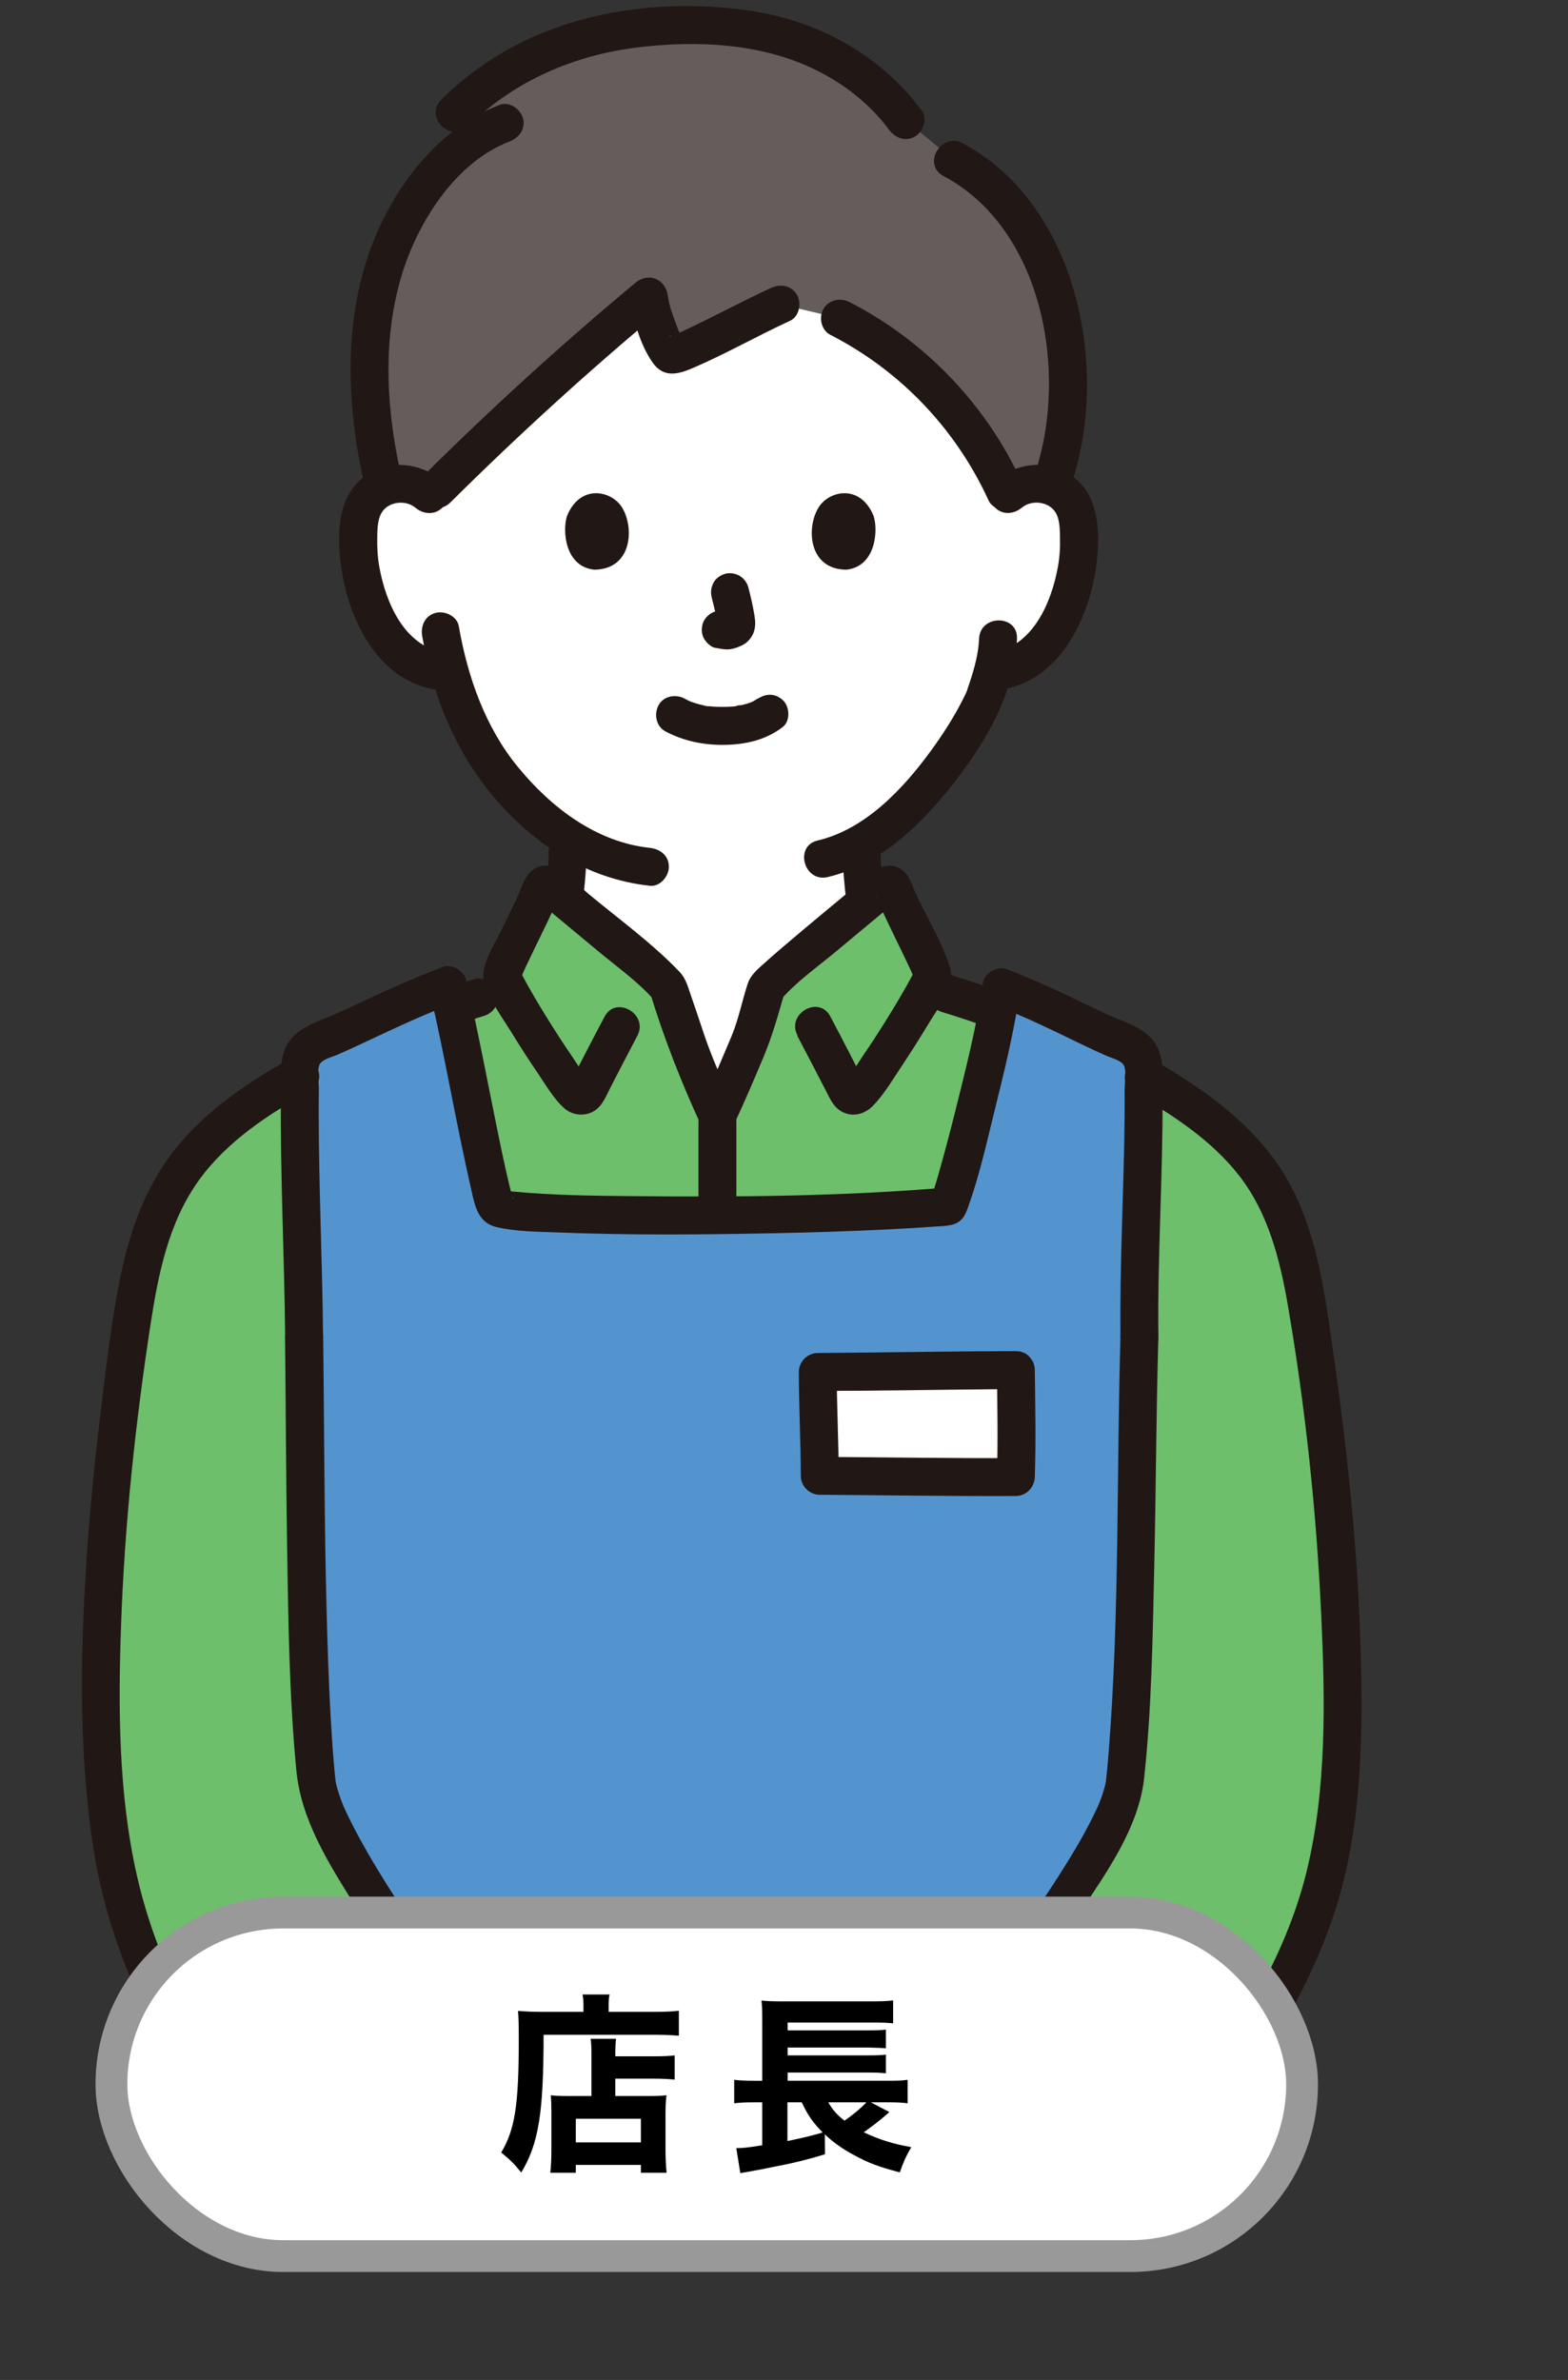 <?xml version="1.0" encoding="UTF-8"?><svg id="_レイヤー_2" xmlns="http://www.w3.org/2000/svg" xmlns:xlink="http://www.w3.org/1999/xlink" viewBox="0 0 246.52 374.11"><rect x="0" y="0" width="246.52" height="374.11" fill="#333333" stroke="none"/><defs><style>.cls-1{fill:none;}.cls-2{fill:#645d5c;}.cls-3{fill:#5394cf;}.cls-4,.cls-5{fill:#fff;}.cls-5{stroke:#999;stroke-miterlimit:10;stroke-width:5px;}.cls-6{clip-path:url(#clippath);}.cls-7{fill:#211715;}.cls-8{fill:#6dbf6b;}</style><clipPath id="clippath"><rect class="cls-1" width="246.52" height="317"/></clipPath></defs><g id="b"><g class="cls-6"><g id="c"><g id="d"><path class="cls-4" d="M158.55,77.69c1.4-1.27,3.49-1.88,5.43-1.59s3.72,1.47,4.61,3.07c.63,1.12.83,2.4.95,3.65.43,4.91-.54,9.92-2.77,14.4-1.09,2.18-2.5,4.27-4.47,5.86-1.51,1.2-3.36,2.1-5.32,2.4,0,0-.33.05-.91.14-.44,1.63-.93,3.01-1.17,3.74-1.47,3.99-9.34,17.29-19.46,23.18,0,4.25.42,8.45,1.15,12.63.65,3.71.45,7.03,5.61,8.9.34.12,3.21,1.26,3.98,1.6,0,0-2.22,25.33-35.57,25.33s-31.24-25.64-31.24-25.64c.63-.27,2.78-1.17,3.12-1.29,5.16-1.87,4.96-5.19,5.61-8.9.78-4.47,1.21-8.95,1.14-13.5-3.48-2.22-6.73-5.17-9.72-8.74-4.64-5.56-7.27-11.74-8.8-17.19-1.08-.16-1.74-.27-1.74-.27-1.97-.3-3.81-1.19-5.32-2.4-1.97-1.59-3.38-3.68-4.47-5.86-2.23-4.48-3.2-9.49-2.77-14.4.12-1.25.32-2.52.95-3.65.89-1.6,2.66-2.77,4.61-3.07s4.03.32,5.43,1.59c0,0-2.52-37.84,43.86-37.84s47.27,37.84,47.27,37.84Z"/><path class="cls-7" d="M86.27,133.62c-.05,2.77-.25,5.55-.64,8.29-.3,2.05-.53,4.18-1.04,6.19-.05.19-.1.37-.15.56-.03.08-.24.7-.08.29.15-.41-.09.18-.13.27-.11.21-.24.4-.36.59.21-.34.16-.17-.06.05-.15.15-.3.3-.45.44-.5.47.37-.15-.28.19-.22.12-.44.26-.66.38-.5.26-1.13.48-1.82.76-.91.38-1.82.76-2.72,1.14-1.48.63-1.81,2.82-1.07,4.08.9,1.53,2.59,1.7,4.08,1.07.37-.16.24-.1-.06.02.22-.09.44-.19.66-.28.43-.18.87-.36,1.3-.54,1.03-.42,2.08-.78,3.04-1.34,2.17-1.28,3.68-3.25,4.39-5.66.61-2.05.82-4.32,1.13-6.43.49-3.34.82-6.7.89-10.08.03-1.61-1.39-2.98-2.98-2.98s-2.95,1.37-2.98,2.98h0Z"/><path class="cls-7" d="M132.46,133.62c.07,3.57.42,7.11.97,10.64.33,2.11.49,4.41,1.22,6.42.91,2.49,2.65,4.42,5.06,5.56.92.43,1.88.77,2.82,1.14.48.19.96.38,1.44.57.23.09.45.18.68.28.73.29-.35-.16.03.01,1.48.64,3.2.44,4.08-1.07.74-1.26.42-3.44-1.07-4.08-1.55-.67-3.12-1.3-4.7-1.9-.38-.14-.75-.33-1.24-.62-.16-.1-.55-.37-.2-.1-.2-.16-.39-.34-.57-.52-.06-.06-.48-.59-.23-.25.23.33-.17-.31-.21-.38-.09-.17-.18-.34-.25-.51.31.68.02-.02-.02-.14-.59-1.91-.77-4.02-1.08-5.99-.46-3-.7-6.02-.76-9.05-.03-1.61-1.35-2.98-2.98-2.98s-3.01,1.36-2.98,2.98h0Z"/><path class="cls-8" d="M20.21,211.25c1.25-8.79,2.62-17.88,7.18-25.31,4.26-6.93,10.93-11.74,17.71-15.77,9.55-5.66,19.7-10.16,30.19-13.36l3.79-1.16c-.07-1.09-.13-2.18-.13-2.18-.07-1.1,4.67-9.83,6.21-13.8.1-.26.24-.56.51-.64.3-.09.59.13.83.33,2.63,2.26,17.05,14.01,18.6,15.9.53,1.79,1.45,4.16,3,9.02,1.25,2.96,3.49,8.47,4.69,11.06,1.73-3.62,3.97-8.95,5.76-13.25.86-2.62,1.56-5.56,1.93-6.83,1.55-1.9,15.97-13.65,18.6-15.9.24-.2.53-.42.83-.33.27.08.41.38.51.64,1.54,3.97,6.27,12.7,6.21,13.8l-.11,1.87c2.41.74,4.82,1.47,4.82,1.47,10.5,3.21,20.65,7.7,30.19,13.36,6.78,4.02,13.45,8.83,17.71,15.77,4.57,7.43,5.93,16.52,7.18,25.31"/><path class="cls-7" d="M115.36,173.83c-1.78-3.87-3.57-7.85-4.89-11.9-.62-1.9-1.27-3.78-1.92-5.67-.44-1.3-.77-2.52-1.75-3.54-4.31-4.49-9.55-8.28-14.33-12.25-2-1.66-5.14-5.36-7.95-4.17-1.99.84-2.48,3.22-3.29,4.95-.83,1.77-1.7,3.53-2.55,5.29-1.06,2.18-3.3,5.4-2.55,7.95.83,2.79,2.87,5.49,4.37,7.94,1.3,2.11,2.64,4.2,4.04,6.25,1.25,1.84,2.52,4.07,4.19,5.54,1.24,1.1,3.11,1.3,4.56.49,1.4-.78,1.97-2.37,2.67-3.73,1.4-2.73,2.81-5.45,4.24-8.16,1.8-3.39-3.35-6.41-5.15-3.01-.93,1.75-1.85,3.51-2.76,5.27-.4.78-.81,1.56-1.21,2.35-.19.36-.37.72-.56,1.09-.01.03-.77,1.29-.42,1.13l1.5-.41h.02s1.32.77,1.32.77c-1.27-1.05-2.19-2.78-3.12-4.13-1.13-1.65-2.23-3.33-3.29-5.03-1.61-2.56-3.16-5.14-4.57-7.81-.08-.15-.14-.3-.22-.45-.28-.52.16.64.1.22.16,1.03-.18,1.69.21.55.01-.03.32-.77.12-.3.13-.31.28-.62.42-.93.34-.73.69-1.46,1.04-2.18.79-1.63,1.59-3.26,2.37-4.89.33-.7.66-1.39.97-2.1.18-.4.35-.81.53-1.22.1-.23.19-.45.28-.68.17-.43.17-.41-.02.08l-2.11.87.44.06-1.5-.41c-.27-.19.35.28.44.36.27.23.54.45.81.68.75.63,1.51,1.25,2.26,1.88,1.99,1.66,3.99,3.31,5.98,4.97,2.95,2.47,6.39,4.87,8.9,7.82l-.77-1.32c2.15,7.1,4.89,14.05,7.99,20.79.67,1.46,2.79,1.83,4.08,1.07,1.5-.88,1.74-2.61,1.07-4.08h0Z"/><path class="cls-3" d="M44.05,346.21l3.75-136.15c-1.09-15.93-.92-28.45-.61-41.84.02-.91.06-1.87.54-2.65.55-.9,1.58-1.37,2.55-1.79,8.21-3.58,11.67-5.75,20.12-8.89,2.14,9.07,6.66,33.53,7.52,34.77,1.32,1.91,50.21,1.8,71.09,0,.86-1.23,7.01-24.64,8.42-34.43,8.45,3.15,11,5.1,19.21,8.68.97.42,1.99.89,2.55,1.79.48.78.52,1.74.54,2.65.31,13.38.48,25.79-.6,41.72l3.03,134.66h0"/><path class="cls-7" d="M125.35,162.82c1.53,2.89,3.03,5.79,4.53,8.7.66,1.29,1.21,2.58,2.56,3.27,1.7.87,3.57.32,4.84-1,1.77-1.84,3.18-4.26,4.6-6.38,1.44-2.17,2.83-4.37,4.17-6.6,1.47-2.46,4.25-5.84,3.27-8.88-1.35-4.18-3.83-8.07-5.61-12.08-.41-.92-.68-2-1.53-2.81-1.44-1.37-3.41-1.18-4.9-.03-1.06.82-2.07,1.72-3.1,2.57-3.23,2.68-6.46,5.35-9.66,8.06-1.45,1.23-2.9,2.46-4.31,3.73-1.05.95-2.19,1.86-2.65,3.25-.91,2.77-1.44,5.61-2.57,8.32-1.22,2.91-2.45,5.81-3.75,8.68-.77,1.7-1.43,3.08-1.43,4.93v14.44c0,3.84,5.96,3.84,5.96,0v-15.67l-.41,1.5c1.65-3.48,3.15-7.03,4.65-10.59,1.41-3.35,2.34-6.72,3.34-10.2l-.77,1.32c2.5-2.95,5.94-5.35,8.9-7.82,1.94-1.63,3.89-3.24,5.84-4.86.75-.62,1.5-1.24,2.25-1.87.32-.26.63-.53.95-.79.12-.1.72-.56.46-.38l-1.5.41.44-.06-2.11-.87c-.16-.42-.18-.49-.07-.21.12.29.24.58.37.87.15.35.3.71.46,1.06.33.74.67,1.47,1.02,2.2.78,1.65,1.59,3.28,2.38,4.92.34.7.67,1.4,1,2.1.28.6.46,1,.53,1.21.39,1.1.08.68.23-.48-.05.4.29-.62.12-.27-.09.18-.17.37-.27.56-1.43,2.66-2.97,5.25-4.58,7.81-1.01,1.61-2.05,3.21-3.13,4.78-.96,1.4-1.92,3.21-3.24,4.31l1.32-.77h.02s1.5.4,1.5.4c.46.21-.2-.69-.28-.85-.19-.37-.37-.73-.56-1.1-.45-.87-.89-1.74-1.34-2.62-.91-1.76-1.83-3.52-2.76-5.27-1.8-3.39-6.95-.38-5.15,3.01h0Z"/><path class="cls-4" d="M159.72,215.37c-1.64,0-28.65.29-31.15.29,0,2.77.31,13.76.31,16.33,9.84.05,26.83.21,30.83.19.13-3.76.02-15.22,0-16.81h0Z"/><path class="cls-7" d="M159.72,212.39c-8.81.01-17.62.17-26.43.25-1.57.01-3.15.03-4.72.04-1.61,0-2.98,1.37-2.98,2.98.01,5.44.3,10.89.31,16.33,0,1.62,1.36,2.97,2.98,2.98,10.28.06,20.56.24,30.83.19,1.65,0,2.93-1.36,2.98-2.98.19-5.59.07-11.21,0-16.81-.05-3.83-6.01-3.85-5.96,0,.07,5.6.19,11.21,0,16.81l2.98-2.98c-10.28.05-20.56-.13-30.83-.19l2.98,2.98c-.01-5.44-.3-10.89-.31-16.33l-2.98,2.98c8.95,0,17.91-.17,26.87-.25,1.43-.01,2.85-.03,4.28-.04,3.84,0,3.84-5.97,0-5.96Z"/><path class="cls-8" d="M206.41,211.25c4.38,30.71,6.32,59.23,2.67,80.05-4.9,27.93-32.47,56-51.03,78.86-9.08-7.17-19.88-15.74-27.5-23.36,11.03-13.23,44.58-54.06,46.25-66.34,1.92-16.35-.43-46.61,2.34-70.39"/><path class="cls-8" d="M20.21,211.25c-4.38,30.71-5.97,59.89-2.32,80.71,4.9,27.93,26.51,54.34,48.37,79.19,9.08-7.17,19.38-17.73,27-24.69-7.62-10.27-41.78-53.73-43.46-66.01-1.92-16.35.76-46.61-2.01-70.39"/><path class="cls-7" d="M178.26,171.74c6.09,3.49,12.17,7.45,16.54,13.04,4.6,5.88,6.45,13.27,7.69,20.49,2.76,16.06,4.49,32.46,5.24,48.74.61,13.23.87,27.23-2.31,40.19-3.3,13.49-11.01,25.59-19.13,36.67-9.46,12.92-20.26,24.77-30.35,37.18h4.22c-9.44-7.44-18.98-14.88-27.51-23.36v4.22c12.98-15.57,25.91-31.39,37.14-48.28,4.19-6.3,9.26-13.4,10.09-21.12,1.19-11.02,1.34-22.18,1.59-33.26.27-12.06.3-24.13.65-36.19.11-3.84-5.85-3.84-5.96,0-.63,21.84-.13,43.76-1.87,65.55-.08.96-.16,1.93-.26,2.89-.05.5-.1.99-.16,1.49-.07.57.11-.58,0,.03-.03.16-.06.31-.09.46-.15.59-.31,1.16-.5,1.74-.12.34-.25.68-.38,1.02-.05.14-.27.66-.04.12-.09.21-.18.42-.27.62-1.7,3.73-3.83,7.26-6.03,10.72-5.75,9-12.19,17.58-18.74,26.01-6.31,8.11-12.78,16.09-19.36,23.98-1.03,1.23-1.23,3,0,4.22,8.53,8.49,18.07,15.92,27.51,23.36,1.16.92,3.11,1.36,4.22,0,9.35-11.52,19.26-22.57,28.27-34.37,8.85-11.6,17.22-24.13,21.63-38.16,4.15-13.19,4.21-27.82,3.79-41.51-.52-16.96-2.49-33.89-4.99-50.66-1.29-8.64-3.08-17.62-8.24-24.88-4.95-6.97-12.02-11.89-19.35-16.09-3.34-1.91-6.34,3.24-3.01,5.15h0Z"/><path class="cls-7" d="M157.61,155.98c-2.62-.95-5.26-1.84-7.93-2.65-1.49-.45-3.32.54-3.67,2.08-.37,1.61.48,3.18,2.08,3.67,2.67.81,5.31,1.7,7.93,2.65.69.25,1.68.06,2.3-.3s1.21-1.07,1.37-1.78c.17-.76.14-1.62-.3-2.3-.44-.68-1.02-1.09-1.78-1.37h0Z"/><path class="cls-7" d="M44.81,210.06c.13,11.03.15,22.07.33,33.1.19,11.7.33,23.47,1.45,35.13.75,7.75,4.98,14.45,9.03,20.93,5.73,9.15,12.04,17.94,18.45,26.63,5.47,7.43,11.13,14.71,16.62,22.12l.47-3.61c-9,8.23-17.44,17.08-27,24.68h4.22c-10.2-11.59-20.3-23.36-28.97-36.17-7.91-11.67-14.81-24.34-17.92-38.2-2.88-12.8-2.92-26.31-2.45-39.36.56-15.78,2.24-31.54,4.63-47.14,1.22-7.94,2.85-16.11,7.67-22.74,4.36-6.01,10.94-10.37,17.37-13.88,3.37-1.84.36-6.99-3.01-5.15-6.09,3.33-12.14,7.4-16.79,12.61-5.11,5.73-8.02,12.74-9.65,20.18-1.74,7.92-2.63,16.08-3.59,24.12-.98,8.19-1.75,16.4-2.24,24.64-.84,14.23-.92,28.65,1.28,42.77,2.23,14.34,8.45,27.68,16.12,39.88,9.61,15.3,21.44,29.11,33.35,42.64,1.15,1.31,3.02.95,4.22,0,9.56-7.59,18.01-16.45,27-24.68.88-.81,1.22-2.6.47-3.61-11.09-14.93-22.6-29.54-32.76-45.14-2.5-3.83-4.93-7.73-7.08-11.77-.41-.78-.81-1.56-1.2-2.35-.21-.43-.41-.86-.61-1.29-.07-.17-.15-.33-.22-.5-.26-.59.15.39-.1-.25-.48-1.2-.9-2.41-1.14-3.67-.08-.44,0,.07.02.14-.04-.27-.06-.55-.09-.82-.06-.52-.11-1.04-.15-1.56-.11-1.2-.21-2.41-.29-3.62-.19-2.69-.34-5.39-.46-8.08-.28-6.14-.44-12.28-.57-18.43-.25-12.52-.26-25.05-.41-37.58-.05-3.83-6.01-3.85-5.96,0h0Z"/><path class="cls-7" d="M74.5,153.94c-1.4.42-2.78.87-4.16,1.34-.74.25-1.38.68-1.78,1.37-.22.34-.34.71-.35,1.11-.09.4-.07.79.05,1.19.23.72.68,1.42,1.37,1.78.68.36,1.54.56,2.3.3,1.38-.47,2.76-.92,4.16-1.34.73-.22,1.39-.71,1.78-1.37.22-.34.34-.71.35-1.11.09-.4.07-.79-.05-1.19-.23-.72-.68-1.42-1.37-1.78-.7-.37-1.52-.54-2.3-.3h0Z"/><path class="cls-7" d="M182.12,210.06c-.15-12.61.71-25.19.66-37.8-.01-2.79.39-6.09-1.32-8.49-1.73-2.42-5.37-3.34-7.95-4.57-5.06-2.41-10.02-4.88-15.28-6.86-1.38-.52-3.45.59-3.67,2.08-1,6.81-2.69,13.54-4.36,20.2-.79,3.14-1.61,6.28-2.49,9.39-.3,1.06-.6,2.11-.94,3.16-.11.34-.24.68-.34,1.02-.24.79.31-.52.01-.05l2.57-1.48c-16.57,1.41-33.33,1.53-49.95,1.36-6.13-.06-12.29-.13-18.39-.72-.91-.09.44.12-.45-.06-.29-.06-.6-.15-.89-.18-.6-.07.29.16.47.3.31.25.97.82.89,1.24.02-.11-.12-.35-.15-.46-.68-2.62-1.26-5.26-1.81-7.91-1.82-8.71-3.41-17.48-5.44-26.15-.34-1.47-2.2-2.63-3.67-2.08-5.49,2.06-10.76,4.57-16.07,7.05-2.63,1.22-6.32,2.14-8.06,4.59-1.7,2.39-1.3,5.7-1.33,8.5-.11,12.64.55,25.27.67,37.91.04,3.84,6,3.85,5.96,0-.11-11.64-.67-23.27-.68-34.91,0-1.3,0-2.6.02-3.9.01-.98-.3-2.97.1-3.88.37-.85,2.05-1.22,2.86-1.58,1.25-.55,2.49-1.12,3.73-1.7,4.76-2.22,9.46-4.48,14.38-6.32l-3.67-2.08c2.42,10.34,4.16,20.84,6.53,31.19.6,2.63,1.02,5.33,4.05,6.03,3.08.71,6.44.71,9.58.83,11.4.46,22.83.35,34.23.12,5.85-.12,11.7-.3,17.54-.59,2.53-.13,5.05-.27,7.57-.46,1.55-.12,3.26,0,4.33-1.33.44-.55.66-1.23.9-1.89,1.73-4.83,2.86-9.95,4.09-14.92,1.52-6.15,3.05-12.36,3.97-18.63l-3.67,2.08c4.59,1.73,8.93,3.89,13.35,6.02,1.28.62,2.57,1.22,3.87,1.8.76.34,2.5.77,2.85,1.58.42.95.08,2.86.09,3.87.01,1.29,0,2.59,0,3.88-.09,11.61-.79,23.2-.65,34.81.05,3.83,6.01,3.85,5.96,0h0Z"/><path class="cls-2" d="M122.71,47.84c-5.79,2.65-16.26,8.37-17.17,7.98-.63-.27-1.77-2.9-2.58-5.41-.49-1.51-.86-2.97-.93-3.86-12.49,10.38-19.94,16.99-34.37,31.36-1.4-1.42-3.61-2.12-5.66-1.81-.54.08-1.07.23-1.56.44-3.51-14.53-2.64-26.82.3-35.46,2.93-8.61,9.93-18.54,18.62-21.72l-7.84-1.6c11.43-11.5,26.46-14.13,39.5-13.74,13.93.43,24.81,5.91,31.34,14.85l7.51,6.22c6.15,3.19,11.93,9.75,14.92,18.13,4.26,11.92,3.77,24.49.39,33.16-.38-.13-.78-.23-1.18-.29-2.06-.31-4.28.4-5.67,1.82-5.18-11.95-14.65-21.98-26.26-27.86l-9.34-2.21h0Z"/><path class="cls-7" d="M160.66,79.8c1.52-1.27,4.16-.99,5.25.69.71,1.09.71,2.65.74,3.9.04,1.58-.04,3.17-.33,4.73-1.03,5.62-3.89,12.35-10.13,13.47-1.59.28-2.48,2.22-2.08,3.67.46,1.67,2.08,2.37,3.67,2.08,9.51-1.7,14.04-12.44,14.75-21.05.37-4.42.01-9.47-3.81-12.34-3.76-2.82-8.77-2.31-12.28.62-1.24,1.03-1.07,3.15,0,4.22,1.22,1.22,2.98,1.04,4.22,0h0Z"/><path class="cls-7" d="M153.93,100.41c-.1,2.38-.75,4.67-1.49,6.92-.13.41-.29.81-.41,1.23-.06.19-.3.71.04-.06-.21.49-.44.96-.68,1.43-1.42,2.83-3.16,5.51-5.02,8.07-4.38,6-10.32,12.36-17.82,14.12-3.73.88-2.15,6.63,1.58,5.75,8.94-2.1,15.88-9.41,21.14-16.53,4.54-6.15,8.3-13.12,8.62-20.94.16-3.84-5.81-3.83-5.96,0h0Z"/><path class="cls-7" d="M69.52,75.58c-3.51-2.94-8.51-3.44-12.28-.62-3.83,2.86-4.18,7.92-3.81,12.34.72,8.61,5.25,19.35,14.75,21.05,1.58.28,3.21-.43,3.67-2.08.4-1.44-.49-3.38-2.08-3.67-6.25-1.12-9.11-7.85-10.13-13.47-.27-1.47-.35-2.97-.33-4.46.02-1.28,0-2.83.64-3.99,1-1.84,3.79-2.18,5.36-.87,1.23,1.03,3.01,1.21,4.22,0,1.06-1.06,1.24-3.18,0-4.22h0Z"/><path class="cls-7" d="M66.38,100.01c1.61,9.24,5.15,18.05,11.24,25.26,6.32,7.49,14.7,12.9,24.56,13.97,1.6.17,2.98-1.49,2.98-2.98,0-1.76-1.37-2.81-2.98-2.98-8.45-.91-15.51-6.32-20.76-12.72-5.17-6.31-7.9-14.19-9.29-22.13-.28-1.59-2.22-2.48-3.67-2.08-1.68.46-2.36,2.08-2.08,3.67h0Z"/><path class="cls-7" d="M148.34,27.67c15.58,8.29,19.55,30.65,14.54,46.26-1.17,3.66,4.58,5.23,5.75,1.58,5.8-18.08.59-43.48-17.29-52.99-3.39-1.8-6.4,3.34-3.01,5.15h0Z"/><path class="cls-7" d="M78.55,16.48c-10.42,3.98-17.72,14.33-20.99,24.68-3.66,11.61-2.8,24.37-.04,36.06.88,3.73,6.63,2.15,5.75-1.58-2.46-10.4-3.26-21.62-.23-32,2.48-8.49,8.47-18.12,17.09-21.41,1.5-.57,2.54-2.01,2.08-3.67-.4-1.44-2.16-2.66-3.67-2.08h0Z"/><path class="cls-7" d="M144.91,17.38c-6.4-8.63-15.95-13.94-26.51-15.61s-22.21-.84-32.25,3.06c-6.3,2.45-11.96,6.06-16.77,10.83-2.73,2.71,1.49,6.92,4.22,4.22,7.2-7.15,16.64-11.21,26.66-12.43,9.38-1.14,19.56-.66,28.15,3.62,4.43,2.21,8.4,5.33,11.36,9.32.96,1.29,2.58,1.95,4.08,1.07,1.27-.75,2.04-2.78,1.07-4.08h0Z"/><path class="cls-7" d="M121.2,45.27c-4.26,1.97-8.4,4.19-12.63,6.21-.78.37-1.56.76-2.36,1.09.46-.19-.45.16-.53.2-.69.29-.44-.16.02.09,2.74,1.5,1.95,1.1,1.43.07-.34-.66-.61-1.36-.86-2.06-.5-1.36-1.09-2.87-1.26-4.32-.31-2.63-3-3.85-5.09-2.11-11.58,9.63-22.65,19.72-33.34,30.33-2.73,2.71,1.49,6.93,4.22,4.22,10.69-10.61,21.76-20.7,33.34-30.33l-5.09-2.11c.41,3.45,1.54,7.58,3.57,10.46,1.73,2.45,4,1.83,6.33.83,5.2-2.23,10.13-5.05,15.27-7.42,1.46-.67,1.83-2.79,1.07-4.08-.88-1.5-2.61-1.75-4.08-1.07h0Z"/><path class="cls-7" d="M130.54,52.63c11.01,5.63,19.75,14.81,24.89,26.05.67,1.46,2.79,1.82,4.08,1.07,1.5-.88,1.74-2.61,1.07-4.08-5.52-12.06-15.22-22.15-27.03-28.19-1.43-.73-3.24-.37-4.08,1.07-.78,1.33-.37,3.34,1.07,4.08h0Z"/><g id="f"><path class="cls-7" d="M104.59,114.96c2.85,1.5,5.91,2.15,9.13,2.13,3.37-.02,6.66-.73,9.35-2.82,1.24-.96,1.09-3.22,0-4.22-1.31-1.2-2.9-1.03-4.22,0,1.02-.8-.1.02-.42.19-.25.13-.95.34-.03.04-.25.08-.5.19-.75.27-.32.1-.64.19-.97.27-.23.05-.97.06-1.13.21.16-.16.54-.06-.01,0-.21.02-.41.04-.62.05-.5.03-.99.04-1.49.04-.44,0-.89-.02-1.33-.05-.2-.01-.41-.03-.61-.05-.12-.01-.23-.02-.35-.04-.23-.03-.15-.02.24.03-.27.05-.73-.13-1-.19-.32-.07-.64-.15-.95-.25-.27-.08-.54-.18-.81-.27-.69-.24.6.29-.02,0-.34-.16-.67-.32-.99-.5-1.38-.73-3.31-.4-4.08,1.07-.73,1.38-.4,3.3,1.07,4.08h0Z"/><path class="cls-7" d="M111.88,93.88c.38,1.46.75,2.94.97,4.43l-.11-.79c.03.2.04.41.02.61l.11-.79c-.01.1-.04.18-.07.27l.3-.71c-.03.06-.06.12-.1.18l.47-.6c-.05.06-.09.1-.14.14l.6-.47c-.11.07-.23.13-.35.19l.71-.3c-.19.08-.38.14-.59.17l.79-.11c-.19.02-.37.02-.55,0l.79.11c-.21-.03-.41-.08-.62-.11-.4-.12-.79-.14-1.19-.05-.4.02-.77.14-1.11.35-.62.36-1.21,1.07-1.37,1.78-.17.76-.14,1.62.3,2.3.39.6,1.04,1.27,1.78,1.37.54.07,1.06.21,1.61.23.88.04,1.68-.24,2.46-.6.98-.45,1.75-1.37,2.01-2.42.22-.9.13-1.63-.02-2.53-.24-1.43-.57-2.84-.94-4.24-.19-.72-.73-1.41-1.37-1.78s-1.58-.53-2.3-.3c-.72.23-1.42.68-1.78,1.37-.38.72-.51,1.5-.3,2.3h0Z"/><path class="cls-7" d="M89.13,81.14c-.74,2.4-.26,7.94,4.3,8.41,6.02-.04,6.34-6.72,4.31-9.87-1.66-2.57-6.54-3.65-8.61,1.46Z"/><path class="cls-7" d="M137.36,81.14c.74,2.4.26,7.94-4.3,8.41-6.02-.04-6.34-6.72-4.31-9.87,1.66-2.57,6.54-3.65,8.61,1.46h0Z"/></g></g></g></g><rect class="cls-5" x="17.52" y="300.64" width="187.19" height="54" rx="27" ry="27"/><path d="M91.73,315.2c0-.69-.03-1.17-.15-1.68h4.26c-.12.48-.15.93-.15,1.74v.99h7.05c1.86,0,3.12-.06,3.99-.18v3.93c-1.02-.09-2.52-.15-3.93-.15h-17.34c0,12.36-.78,17.1-3.51,21.66-1.11-1.38-1.71-1.98-3.15-3.15,2.16-3.63,2.76-7.44,2.76-17.73,0-2.37-.03-3.48-.12-4.53,1.11.09,2.31.15,3.75.15h6.54v-1.05ZM92.99,323.54c0-1.68-.03-2.31-.12-3.06h3.99c-.09.69-.12,1.2-.12,2.76h6.03c1.62,0,2.61-.06,3.3-.15v3.81c-.9-.09-2.01-.15-3.15-.15h-6.18v2.73h5.34c1.29,0,1.95-.03,2.7-.12-.12.99-.15,1.86-.15,3.18v5.01c0,1.86.06,3,.18,3.99h-4.05v-1.23h-10.23v1.23h-4.02c.12-.9.18-2.1.18-3.78v-5.73c0-1.11-.03-1.92-.09-2.67.75.09,1.44.12,2.7.12h3.69v-5.94ZM90.53,336.77h10.23v-3.72h-10.23v3.72Z"/><path d="M139.82,332q-.18.18-.54.48c-.99.87-2.37,1.92-3.48,2.7,2.49,1.17,4.5,1.8,7.47,2.34-.87,1.5-1.26,2.4-1.8,3.96-3.33-.87-4.98-1.5-7.17-2.7-1.86-.99-3.24-1.98-4.62-3.27l.03,3.12c-2.19.69-4.92,1.38-7.17,1.8-1.53.3-2.55.51-3.12.63-.84.15-.9.15-1.62.3-.69.12-.84.12-1.41.24l-.63-3.93c1.11,0,1.83-.09,4.08-.45v-6.75h-1.26c-1.32,0-2.07.03-3.15.15v-3.69c.69.09,1.62.15,3.21.15h1.2v-9.66c0-1.65-.03-2.13-.12-2.94.9.09,1.83.12,3.39.12h13.65c1.83,0,2.73-.03,3.66-.15v3.6c-.96-.09-1.59-.12-3.6-.12h-12.99v1.23h12.78c1.17,0,2.04-.03,2.67-.12v2.94c-.33-.03-.39-.03-.87-.06-1.14-.03-1.74-.06-1.83-.06h-12.75v1.23h12.75c1.23,0,2.07-.03,2.7-.12v2.94c-.84-.09-1.5-.12-2.67-.12h-12.78v1.29h15.9c1.38,0,2.16-.03,2.97-.15v3.69c-.78-.09-1.59-.15-2.61-.15h-3.18l2.91,1.53ZM123.8,330.47v6.09c2.55-.54,3.6-.78,5.55-1.35-1.53-1.53-2.34-2.7-3.3-4.74h-2.25ZM130.22,330.47c.72,1.23,1.38,1.98,2.55,2.88,1.44-.99,2.67-2.04,3.45-2.88h-6Z"/></g></svg>